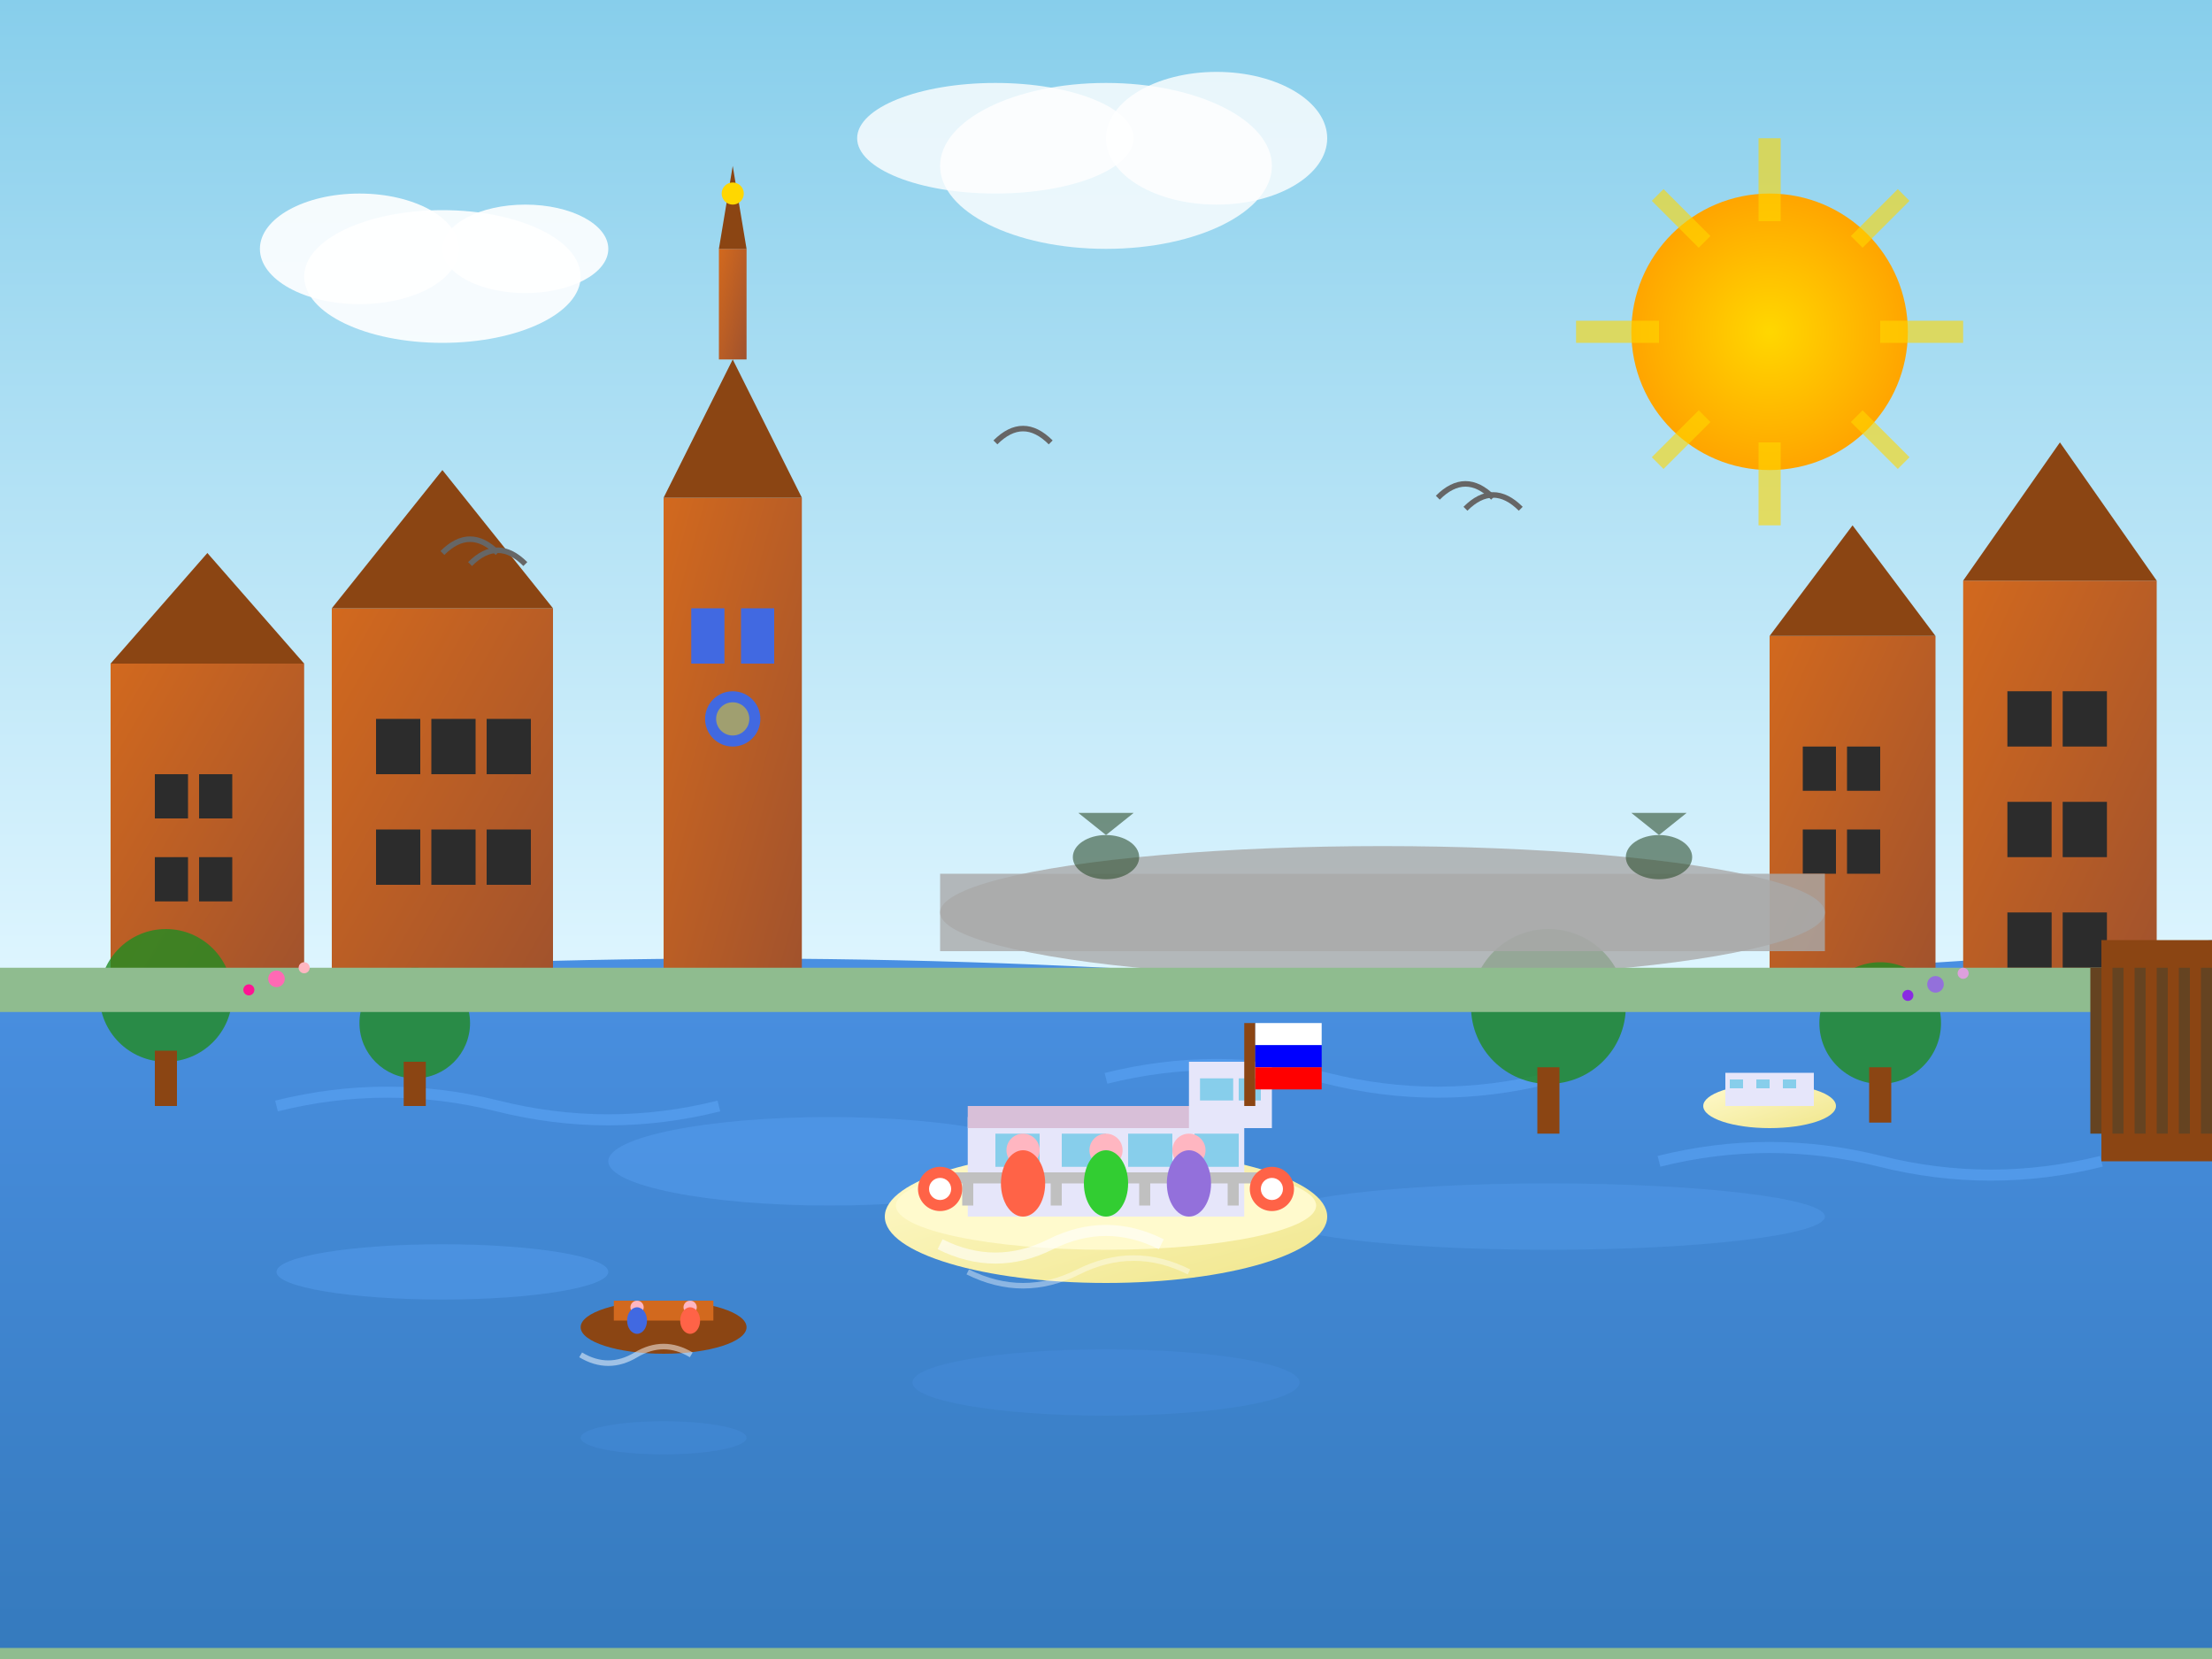 <svg width="400" height="300" viewBox="0 0 400 300" fill="none" xmlns="http://www.w3.org/2000/svg">
  <rect x="0" y="0" width="400" height="300" fill="#333333" stroke="none"/>
  <defs>
    <linearGradient id="skyGradient" x1="0%" y1="0%" x2="0%" y2="100%">
      <stop offset="0%" style="stop-color:#87CEEB"/>
      <stop offset="100%" style="stop-color:#E0F6FF"/>
    </linearGradient>
    <linearGradient id="riverGradient" x1="0%" y1="0%" x2="0%" y2="100%">
      <stop offset="0%" style="stop-color:#4A90E2"/>
      <stop offset="100%" style="stop-color:#357ABD"/>
    </linearGradient>
    <linearGradient id="boatGradient" x1="0%" y1="0%" x2="100%" y2="100%">
      <stop offset="0%" style="stop-color:#FFFACD"/>
      <stop offset="100%" style="stop-color:#F0E68C"/>
    </linearGradient>
    <linearGradient id="buildingGradient" x1="0%" y1="0%" x2="100%" y2="100%">
      <stop offset="0%" style="stop-color:#D2691E"/>
      <stop offset="100%" style="stop-color:#A0522D"/>
    </linearGradient>
    <radialGradient id="sunGradient" cx="50%" cy="50%">
      <stop offset="0%" style="stop-color:#FFD700"/>
      <stop offset="100%" style="stop-color:#FFA500"/>
    </radialGradient>
  </defs>
  
  <!-- Sky background -->
  <rect width="400" height="180" fill="url(#skyGradient)"/>
  
  <!-- Sun -->
  <circle cx="320" cy="60" r="25" fill="url(#sunGradient)"/>
  <g opacity="0.6">
    <rect x="318" y="25" width="4" height="15" fill="#FFD700"/>
    <rect x="318" y="80" width="4" height="15" fill="#FFD700"/>
    <rect x="285" y="58" width="15" height="4" fill="#FFD700"/>
    <rect x="340" y="58" width="15" height="4" fill="#FFD700"/>
    <rect x="298" y="38" width="12" height="3" fill="#FFD700" transform="rotate(45 304 39.5)"/>
    <rect x="334" y="38" width="12" height="3" fill="#FFD700" transform="rotate(-45 340 39.5)"/>
    <rect x="298" y="78" width="12" height="3" fill="#FFD700" transform="rotate(-45 304 79.5)"/>
    <rect x="334" y="78" width="12" height="3" fill="#FFD700" transform="rotate(45 340 79.5)"/>
  </g>
  
  <!-- Ljubljanica River -->
  <path d="M0 180 Q100 170 200 175 Q300 180 400 170 L400 300 L0 300 Z" fill="url(#riverGradient)"/>
  
  <!-- River reflections and ripples -->
  <ellipse cx="150" cy="210" rx="40" ry="8" fill="#5BA3F5" opacity="0.4"/>
  <ellipse cx="280" cy="220" rx="50" ry="6" fill="#5BA3F5" opacity="0.3"/>
  <ellipse cx="80" cy="230" rx="30" ry="5" fill="#5BA3F5" opacity="0.4"/>
  
  <!-- Water ripples -->
  <path d="M50 200 Q70 195 90 200 Q110 205 130 200" stroke="#5BA3F5" stroke-width="2" fill="none" opacity="0.6"/>
  <path d="M200 195 Q220 190 240 195 Q260 200 280 195" stroke="#5BA3F5" stroke-width="2" fill="none" opacity="0.6"/>
  <path d="M300 210 Q320 205 340 210 Q360 215 380 210" stroke="#5BA3F5" stroke-width="2" fill="none" opacity="0.6"/>
  
  <!-- Riverside buildings -->
  <!-- Left bank buildings -->
  <rect x="20" y="120" width="35" height="60" fill="url(#buildingGradient)"/>
  <polygon points="20,120 37.5,100 55,120" fill="#8B4513"/>
  <rect x="28" y="140" width="6" height="8" fill="#2C2C2C"/>
  <rect x="36" y="140" width="6" height="8" fill="#2C2C2C"/>
  <rect x="28" y="155" width="6" height="8" fill="#2C2C2C"/>
  <rect x="36" y="155" width="6" height="8" fill="#2C2C2C"/>
  
  <rect x="60" y="110" width="40" height="70" fill="url(#buildingGradient)"/>
  <polygon points="60,110 80,85 100,110" fill="#8B4513"/>
  <rect x="68" y="130" width="8" height="10" fill="#2C2C2C"/>
  <rect x="78" y="130" width="8" height="10" fill="#2C2C2C"/>
  <rect x="88" y="130" width="8" height="10" fill="#2C2C2C"/>
  <rect x="68" y="150" width="8" height="10" fill="#2C2C2C"/>
  <rect x="78" y="150" width="8" height="10" fill="#2C2C2C"/>
  <rect x="88" y="150" width="8" height="10" fill="#2C2C2C"/>
  
  <!-- Right bank buildings -->
  <rect x="320" y="115" width="30" height="65" fill="url(#buildingGradient)"/>
  <polygon points="320,115 335,95 350,115" fill="#8B4513"/>
  <rect x="326" y="135" width="6" height="8" fill="#2C2C2C"/>
  <rect x="334" y="135" width="6" height="8" fill="#2C2C2C"/>
  <rect x="326" y="150" width="6" height="8" fill="#2C2C2C"/>
  <rect x="334" y="150" width="6" height="8" fill="#2C2C2C"/>
  
  <rect x="355" y="105" width="35" height="75" fill="url(#buildingGradient)"/>
  <polygon points="355,105 372.5,80 390,105" fill="#8B4513"/>
  <rect x="363" y="125" width="8" height="10" fill="#2C2C2C"/>
  <rect x="373" y="125" width="8" height="10" fill="#2C2C2C"/>
  <rect x="363" y="145" width="8" height="10" fill="#2C2C2C"/>
  <rect x="373" y="145" width="8" height="10" fill="#2C2C2C"/>
  <rect x="363" y="165" width="8" height="10" fill="#2C2C2C"/>
  <rect x="373" y="165" width="8" height="10" fill="#2C2C2C"/>
  
  <!-- Church with spire -->
  <rect x="120" y="90" width="25" height="90" fill="url(#buildingGradient)"/>
  <polygon points="120,90 132.5,65 145,90" fill="#8B4513"/>
  <rect x="130" y="45" width="5" height="20" fill="url(#buildingGradient)"/>
  <polygon points="130,45 132.5,30 135,45" fill="#8B4513"/>
  <circle cx="132.5" cy="35" r="2" fill="#FFD700"/>
  
  <!-- Church windows -->
  <rect x="125" y="110" width="6" height="10" fill="#4169E1"/>
  <rect x="134" y="110" width="6" height="10" fill="#4169E1"/>
  <circle cx="132.5" cy="130" r="5" fill="#4169E1"/>
  <circle cx="132.5" cy="130" r="3" fill="#FFD700" opacity="0.5"/>
  
  <!-- Trees along riverbank -->
  <circle cx="30" cy="180" r="12" fill="#228B22" opacity="0.8"/>
  <rect x="28" y="190" width="4" height="10" fill="#8B4513"/>
  <circle cx="75" cy="185" r="10" fill="#228B22" opacity="0.8"/>
  <rect x="73" y="192" width="4" height="8" fill="#8B4513"/>
  
  <circle cx="280" cy="182" r="14" fill="#228B22" opacity="0.8"/>
  <rect x="278" y="193" width="4" height="12" fill="#8B4513"/>
  <circle cx="340" cy="185" r="11" fill="#228B22" opacity="0.8"/>
  <rect x="338" y="193" width="4" height="10" fill="#8B4513"/>
  
  <!-- Main cruise boat -->
  <g transform="translate(200, 220)">
    <!-- Boat hull -->
    <ellipse cx="0" cy="0" rx="40" ry="12" fill="url(#boatGradient)"/>
    <ellipse cx="0" cy="-2" rx="38" ry="8" fill="#FFFACD"/>
    
    <!-- Boat cabin -->
    <rect x="-25" y="-18" width="50" height="18" fill="#E6E6FA"/>
    <rect x="-25" y="-20" width="50" height="4" fill="#D8BFD8"/>
    
    <!-- Cabin windows -->
    <rect x="-20" y="-15" width="8" height="6" fill="#87CEEB"/>
    <rect x="-8" y="-15" width="8" height="6" fill="#87CEEB"/>
    <rect x="4" y="-15" width="8" height="6" fill="#87CEEB"/>
    <rect x="16" y="-15" width="8" height="6" fill="#87CEEB"/>
    
    <!-- Boat railing -->
    <rect x="-28" y="-8" width="56" height="2" fill="#C0C0C0"/>
    <rect x="-26" y="-8" width="2" height="6" fill="#C0C0C0"/>
    <rect x="-18" y="-8" width="2" height="6" fill="#C0C0C0"/>
    <rect x="-10" y="-8" width="2" height="6" fill="#C0C0C0"/>
    <rect x="-2" y="-8" width="2" height="6" fill="#C0C0C0"/>
    <rect x="6" y="-8" width="2" height="6" fill="#C0C0C0"/>
    <rect x="14" y="-8" width="2" height="6" fill="#C0C0C0"/>
    <rect x="22" y="-8" width="2" height="6" fill="#C0C0C0"/>
    
    <!-- Captain's bridge -->
    <rect x="15" y="-28" width="15" height="12" fill="#E6E6FA"/>
    <rect x="17" y="-25" width="6" height="4" fill="#87CEEB"/>
    <rect x="24" y="-25" width="4" height="4" fill="#87CEEB"/>
    
    <!-- Slovenian flag -->
    <rect x="25" y="-35" width="2" height="15" fill="#8B4513"/>
    <rect x="27" y="-35" width="12" height="4" fill="#FFFFFF"/>
    <rect x="27" y="-31" width="12" height="4" fill="#0000FF"/>
    <rect x="27" y="-27" width="12" height="4" fill="#FF0000"/>
    
    <!-- Passengers on deck -->
    <circle cx="-15" cy="-12" r="3" fill="#FFB6C1"/>
    <ellipse cx="-15" cy="-6" rx="4" ry="6" fill="#FF6347"/>
    <circle cx="0" cy="-12" r="3" fill="#FFB6C1"/>
    <ellipse cx="0" cy="-6" rx="4" ry="6" fill="#32CD32"/>
    <circle cx="15" cy="-12" r="3" fill="#FFB6C1"/>
    <ellipse cx="15" cy="-6" rx="4" ry="6" fill="#9370DB"/>
    
    <!-- Life preservers -->
    <circle cx="-30" cy="-5" r="4" fill="#FF6347"/>
    <circle cx="-30" cy="-5" r="2" fill="white"/>
    <circle cx="30" cy="-5" r="4" fill="#FF6347"/>
    <circle cx="30" cy="-5" r="2" fill="white"/>
  </g>
  
  <!-- Small pleasure boat -->
  <g transform="translate(120, 240) scale(0.6)">
    <ellipse cx="0" cy="0" rx="25" ry="8" fill="#8B4513"/>
    <rect x="-15" y="-8" width="30" height="6" fill="#D2691E"/>
    <circle cx="-8" cy="-6" r="2" fill="#FFB6C1"/>
    <ellipse cx="-8" cy="-2" rx="3" ry="4" fill="#4169E1"/>
    <circle cx="8" cy="-6" r="2" fill="#FFB6C1"/>
    <ellipse cx="8" cy="-2" rx="3" ry="4" fill="#FF6347"/>
  </g>
  
  <!-- Tourist boat in distance -->
  <g transform="translate(320, 200) scale(0.4)">
    <ellipse cx="0" cy="0" rx="30" ry="10" fill="url(#boatGradient)"/>
    <rect x="-20" y="-15" width="40" height="15" fill="#E6E6FA"/>
    <rect x="-18" y="-12" width="6" height="4" fill="#87CEEB"/>
    <rect x="-6" y="-12" width="6" height="4" fill="#87CEEB"/>
    <rect x="6" y="-12" width="6" height="4" fill="#87CEEB"/>
  </g>
  
  <!-- Bridge in background -->
  <ellipse cx="250" cy="165" rx="80" ry="12" fill="#A9A9A9" opacity="0.8"/>
  <rect x="170" y="158" width="160" height="14" fill="#A9A9A9" opacity="0.8"/>
  
  <!-- Dragon sculptures on bridge (simplified) -->
  <ellipse cx="200" cy="155" rx="6" ry="4" fill="#2F4F2F" opacity="0.6"/>
  <path d="M200 151 L195 147 L205 147 Z" fill="#2F4F2F" opacity="0.6"/>
  <ellipse cx="300" cy="155" rx="6" ry="4" fill="#2F4F2F" opacity="0.6"/>
  <path d="M300 151 L295 147 L305 147 Z" fill="#2F4F2F" opacity="0.6"/>
  
  <!-- Wake behind boats -->
  <path d="M170 225 Q180 230 190 225 Q200 220 210 225" stroke="white" stroke-width="2" fill="none" opacity="0.6"/>
  <path d="M175 230 Q185 235 195 230 Q205 225 215 230" stroke="white" stroke-width="1" fill="none" opacity="0.4"/>
  
  <path d="M105 245 Q110 248 115 245 Q120 242 125 245" stroke="white" stroke-width="1" fill="none" opacity="0.5"/>
  
  <!-- Seagulls -->
  <path d="M80 100 Q85 95 90 100" stroke="#666" stroke-width="1" fill="none"/>
  <path d="M85 102 Q90 97 95 102" stroke="#666" stroke-width="1" fill="none"/>
  <path d="M180 80 Q185 75 190 80" stroke="#666" stroke-width="1" fill="none"/>
  <path d="M260 90 Q265 85 270 90" stroke="#666" stroke-width="1" fill="none"/>
  <path d="M265 92 Q270 87 275 92" stroke="#666" stroke-width="1" fill="none"/>
  
  <!-- Clouds -->
  <ellipse cx="80" cy="50" rx="25" ry="12" fill="white" opacity="0.9"/>
  <ellipse cx="95" cy="45" rx="15" ry="8" fill="white" opacity="0.9"/>
  <ellipse cx="65" cy="45" rx="18" ry="10" fill="white" opacity="0.9"/>
  
  <ellipse cx="200" cy="30" rx="30" ry="15" fill="white" opacity="0.8"/>
  <ellipse cx="220" cy="25" rx="20" ry="12" fill="white" opacity="0.8"/>
  <ellipse cx="180" cy="25" rx="25" ry="10" fill="white" opacity="0.8"/>
  
  <!-- Riverbank details -->
  <rect x="0" y="175" width="400" height="8" fill="#8FBC8F"/>
  <rect x="0" y="298" width="400" height="2" fill="#8FBC8F"/>
  
  <!-- Small flowers on banks -->
  <circle cx="50" cy="177" r="1.5" fill="#FF69B4"/>
  <circle cx="55" cy="175" r="1" fill="#FFB6C1"/>
  <circle cx="45" cy="179" r="1" fill="#FF1493"/>
  
  <circle cx="350" cy="178" r="1.5" fill="#9370DB"/>
  <circle cx="355" cy="176" r="1" fill="#DDA0DD"/>
  <circle cx="345" cy="180" r="1" fill="#8A2BE2"/>
  
  <!-- Dock/pier -->
  <rect x="380" y="170" width="20" height="40" fill="#8B4513"/>
  <rect x="378" y="175" width="2" height="30" fill="#654321"/>
  <rect x="382" y="175" width="2" height="30" fill="#654321"/>
  <rect x="386" y="175" width="2" height="30" fill="#654321"/>
  <rect x="390" y="175" width="2" height="30" fill="#654321"/>
  <rect x="394" y="175" width="2" height="30" fill="#654321"/>
  <rect x="398" y="175" width="2" height="30" fill="#654321"/>
  
  <!-- Boat reflections in water -->
  <ellipse cx="200" cy="250" rx="35" ry="6" fill="#4A90E2" opacity="0.3"/>
  <ellipse cx="120" cy="260" rx="15" ry="3" fill="#4A90E2" opacity="0.3"/>
</svg>
